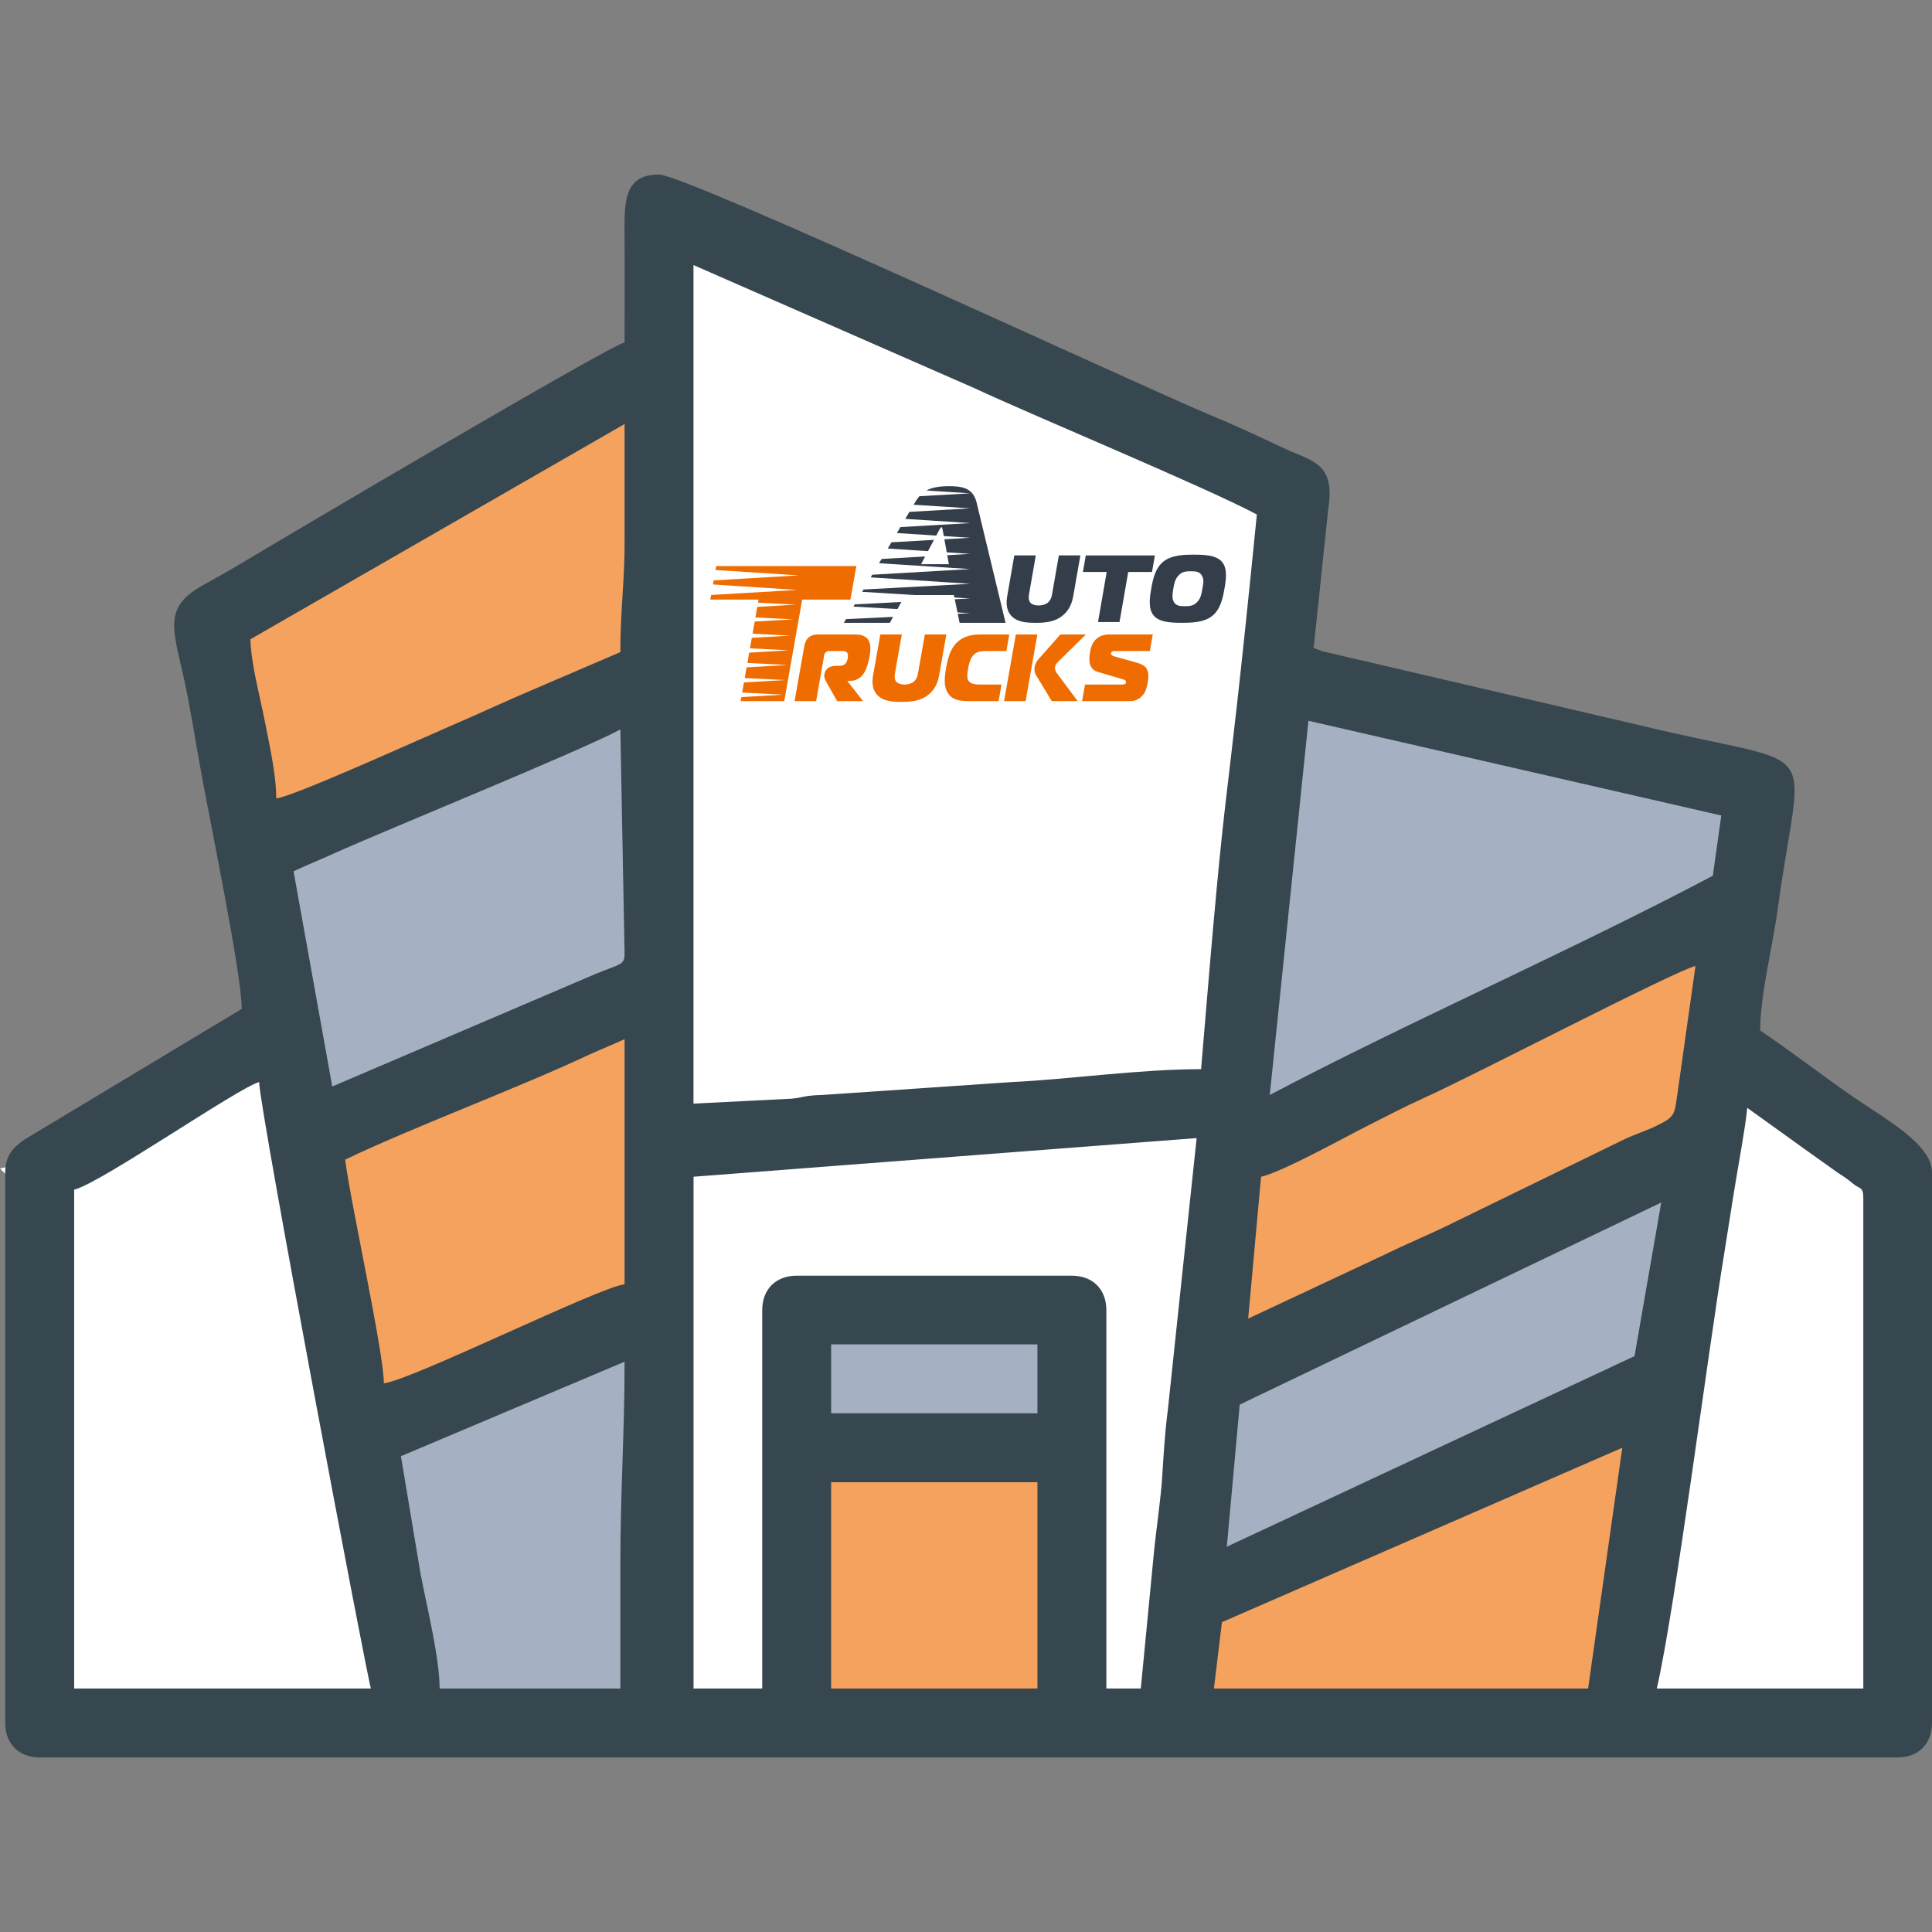 <?xml version="1.0" encoding="UTF-8"?>
<!DOCTYPE svg PUBLIC "-//W3C//DTD SVG 1.1//EN" "http://www.w3.org/Graphics/SVG/1.1/DTD/svg11.dtd">
<!-- Creator: CorelDRAW X7 -->
<svg xmlns="http://www.w3.org/2000/svg" xml:space="preserve" width="400px" height="400px" version="1.1" style="shape-rendering:geometricPrecision; text-rendering:geometricPrecision; image-rendering:optimizeQuality; fill-rule:evenodd; clip-rule:evenodd"
viewBox="0 0 40000 40000"
 xmlns:xlink="http://www.w3.org/1999/xlink">
 <rect x="0" y="0" width="40000" height="40000" fill="#808080" stroke="none"/>
 <defs>
  <style type="text/css">
   <![CDATA[
    .fil5 {fill:#343E4A}
    .fil3 {fill:#37474F}
    .fil2 {fill:#A5B1C3}
    .fil4 {fill:#EF6C00}
    .fil1 {fill:#F4A25E}
    .fil0 {fill:white}
   ]]>
  </style>
 </defs>
 <g id="Layer_x0020_1">
  <g id="_1830241703104">
   <path class="fil0" d="M1359 23875c167,-39 1074,-611 1915,-1141 817,-515 1581,-997 1891,-1081l956 -258 17 996c4,180 371,2230 810,4612 642,3482 1413,7586 1430,7623l534 1110 -1232 0 -6145 0 -776 0 0 -777 0 -10007 -759 -759 1359 -318zm35422 -1456l1082 778 1 -1c231,162 306,216 375,266l-1 1 230 164 1 0 67 44 -1 1c90,59 163,107 297,220l0 0 0 -1 4 0c348,187 519,280 519,919l0 10149 0 777 -777 0 -4276 0 -977 0 221 -950c233,-1001 600,-3568 921,-5815 177,-1235 340,-2374 468,-3155 61,-368 86,-528 113,-701 45,-291 88,-568 120,-760l1 0c40,-253 52,-316 67,-406 66,-381 146,-842 169,-1082l253 -2694 1123 2246zm2051 1473l1 0 -1 0 0 0zm2 1l0 0 0 0 0 0zm0 0l16 14 2 -2 -18 -12 0 0zm-15215 11843l-713 0 -777 0 0 -777 0 -7771 -5572 0 0 7771 0 777 -776 0 -1422 0 -777 0 0 -777 0 -10596 0 -700 0 0 0 -814 0 -17361 0 -1186 1086 476 5814 2548 19 6c590,275 1352,606 2173,961 1440,625 3049,1322 3712,1674l458 243 -52 518c-320,3208 -464,4424 -573,5349 -153,1290 -241,2030 -579,6122l-43 522 46 -3 -98 923 -597 5635 -3 22c-50,383 -75,782 -100,1175l0 3 -10 168 0 3c-22,322 -68,689 -109,1022 -26,212 -50,410 -55,450l0 0 -281 2913 -41 427 -384 191 0 1 -170 85 -176 0zm-1455 -8580c6,6 9,8 1,0l-1 0zm-5639 -3c6,-6 8,-9 0,0l0 0z"/>
   <path class="fil1" d="M11342 14819c-291,123 -618,270 -946,417l-2 0c-287,129 -576,259 -846,374 -62,27 -276,122 -547,242 -1016,450 -2856,1265 -3231,1297l-672 57 0 -676c0,-374 -98,-858 -176,-1242l-54 -270 -1 0c-38,-193 -60,-295 -84,-403 -99,-446 -209,-945 -217,-1368l-7 -366 318 -183 7746 -4456 930 -534 0 1071 0 2407 -3 0c2,280 6,535 10,758 17,886 25,1327 -217,1732 -256,430 -626,580 -1360,879 -199,81 -428,174 -639,264l-2 0zm5866 15248l4271 0 621 0 0 621 0 4271 0 621 -621 0 -4271 0 -622 0 0 -621 0 -4271 0 -621 622 0zm15672 5513l-7747 0 -699 0 83 -694 165 -1373 42 -353 327 -142 8290 -3612 1018 -443 -157 1099 -708 4984 -76 534 -538 0zm-7654 -8336l266 -2936 41 -447 438 -102c271,-63 1059,-478 1618,-773 159,-84 303,-160 471,-243l0 -3c94,-46 200,-101 307,-155 264,-135 526,-268 846,-413l2 0c425,-190 1366,-663 2359,-1161 1480,-743 3073,-1542 3390,-1615l878 -203 -125 892 -374 2650 0 2 -10 70c-95,652 -107,739 -750,1052l0 -2c-153,75 -269,121 -390,168l-3 0c-91,35 -185,72 -296,124l0 1 -3533 1723 -1 -2c-275,137 -517,246 -755,353 -210,94 -418,187 -640,297l-12 5 -2849 1335 -976 457 98 -1074zm-18347 -3793c749,-359 1673,-740 2601,-1122 872,-360 1747,-721 2447,-1050l7 -5c116,-52 242,-106 365,-158 127,-54 250,-107 368,-162l886 -417 0 977 0 5077 0 573 -573 46c-134,11 -1159,470 -2203,938 -1185,531 -2396,1073 -2777,1108l-568 51 -97 -563 -801 -4630 -79 -460 424 -203z"/>
   <path class="fil2" d="M24630 31953l267 -2942 40 -437 397 -191 8726 -4183 1356 -650 -257 1478 -554 3179 -69 398 -367 172 -8441 3946 -1220 570 122 -1340zm-7422 -4896l4271 0 776 0 0 777 0 1427 0 777 -776 0 -4271 0 -777 0 0 -777 0 -1427 0 -777 777 0zm-3587 5320l0 2582 0 777 -777 0 -3742 0 -777 0 0 -777c0,-415 -148,-1118 -270,-1696 -43,-207 -85,-406 -107,-522l-3 -18 -408 -2446 -101 -602 565 -239 4630 -1956 1077 -455 0 1168c0,673 -23,1391 -46,2109 -21,625 -41,1251 -41,2075zm-7876 -15036c203,-97 343,-157 482,-217l330 -143 7 -3c557,-250 1336,-577 2187,-935 1495,-628 3202,-1345 3732,-1626l1111 -587 24 1261 87 4630 3 12c0,734 -105,774 -824,1046 -66,25 -150,57 -281,112l0 -1 -5420 2318 -893 381 -172 -958 -801 -4455 -104 -579 532 -256zm30078 1476c-1482,784 -3124,1571 -4746,2348 -1522,730 -3028,1452 -4427,2190l-1281 676 149 -1440 801 -7747 90 -872 854 196 8547 1961 693 158 -99 703 -174 1248 -56 393 -351 186z"/>
   <path class="fil3" d="M36175 22937l1243 893c213,150 408,291 626,446 117,78 180,112 311,223 150,127 223,59 223,311l0 10149 -4276 0c373,-1607 1058,-6951 1398,-9018 87,-529 145,-937 233,-1461 63,-393 203,-1131 242,-1544l0 1zm-18967 7751l4271 0 0 4271 -4271 0 0 -4271zm-15673 -6057c539,-127 3398,-2112 3830,-2228 9,568 2252,12425 2315,12556l-6145 0 0 -10328 0 0zm31345 10328l-7747 0 166 -1374 8289 -3611 -708 4985zm-20036 -2582l0 2582 -3742 0c0,-631 -267,-1708 -393,-2364l-408 -2446 4630 -1956c0,1495 -87,2679 -87,4184zm4364 -4543l4271 0 0 1427 -4271 0 0 -1427zm8192 4189l267 -2942 8727 -4184 -553 3180 -8441 3946zm-18254 -8014c1417,-679 3567,-1475 5043,-2169 267,-122 505,-214 742,-326l0 5077c-485,39 -4445,2000 -4984,2048 0,-640 -689,-3737 -801,-4630l0 0zm16473 10950l-713 0 0 -7834c0,-432 -282,-713 -714,-713l-5698 0c-432,0 -713,281 -713,713l0 7834 -1422 0 0 -10596 10416 -800 -597 5635c-63,480 -88,941 -117,1397 -29,427 -116,1039 -160,1442l-282 2922 0 0zm2223 -7659l267 -2936c461,-107 1743,-826 2228,-1068 378,-189 723,-374 1131,-558 1038,-466 5212,-2641 5635,-2738l-374 2650c-63,427 -49,471 -417,650 -224,112 -432,170 -689,292l-3534 1723c-485,242 -937,422 -1398,650l-2849 1335 0 0zm-975 -5164c-1282,0 -2757,213 -3922,267l-3917 267c-374,9 -369,48 -636,77l-2034 102c0,-7892 0,-4062 0,-17361l5815 2548c1281,597 4762,2039 5849,2616 -733,7349 -568,4378 -1155,11484zm-18789 -4097c243,-116 558,-242 801,-354 1233,-553 5048,-2097 5965,-2582l87 4630c0,257 -67,209 -626,442l-5426 2320 -801 -4456zm29384 92c-2946,1558 -6358,3053 -9173,4539l801 -7747 8547 1961 -175 1247zm-22618 -4630l-1742 748c-646,272 -1161,519 -1796,791 -544,233 -3247,1461 -3587,1490 0,-519 -160,-1194 -243,-1631 -97,-495 -282,-1174 -291,-1664l7746 -4456c0,801 0,1606 0,2407 5,845 -87,1412 -87,2315l0 0zm87 -6412c-335,78 -7086,4063 -7794,4490 -360,219 -593,345 -962,553 -854,481 -558,961 -315,2160 83,423 175,942 243,1354 179,1063 902,4485 902,5242l-4504 2709c-228,155 -393,335 -393,679l0 11396c0,432 282,714 714,714l38469 0c427,0 709,-282 709,-714l0 -11396c0,-592 -980,-1116 -1635,-1568 -675,-466 -1267,-932 -1923,-1373 0,-723 258,-1747 360,-2485 499,-3699 1062,-2883 -2854,-3835l-6577 -1533c-257,-112 -160,-5 -151,-277l282 -2684c150,-971 -369,-971 -976,-1267 -533,-252 -975,-456 -1533,-689 -1325,-549 -10790,-4951 -11348,-4951 -748,0 -719,587 -714,1335 5,713 0,1427 0,2140l0 0z"/>
   <g>
    <path class="fil4" d="M16648 13400c11,-62 29,-141 88,-197 61,-57 144,-67 197,-67l751 0c87,0 238,0 305,134 44,89 34,211 16,316 -12,63 -44,226 -111,339 -73,122 -180,171 -287,171l-59 0 -1 8 321 412 -536 0 -203 -359c-34,-61 -73,-120 -61,-187l5 -30c16,-92 112,-155 227,-155l71 0c39,0 93,-4 131,-42 26,-27 43,-78 50,-114 13,-75 -5,-106 -13,-116 -28,-36 -77,-34 -119,-34l-246 0c-26,0 -50,2 -73,22 -32,26 -35,53 -41,87l-163 928 -446 0 197 -1116z"/>
    <path class="fil4" d="M18671 13136l-140 793c-10,61 -21,142 35,195 34,31 98,49 161,49 63,0 133,-18 178,-49 77,-56 94,-140 103,-195l140 -793 445 0 -146 828c-24,140 -73,292 -216,412 -167,140 -370,156 -568,156 -197,0 -395,-16 -512,-156 -101,-120 -96,-272 -71,-412l146 -828 445 0z"/>
    <path class="fil4" d="M20064 14516c-215,0 -353,-30 -441,-170 -65,-102 -84,-238 -38,-502 41,-231 93,-404 214,-528 154,-162 358,-180 514,-180l583 0 -60 343 -369 0c-145,0 -253,-2 -334,109 -52,69 -77,181 -89,248 -27,154 -15,205 -7,229 40,108 168,108 316,108l382 0 -60 343 -611 0z"/>
    <path class="fil4" d="M21776 14516l-324 -534c-31,-49 -41,-113 -31,-174 10,-51 39,-116 71,-151l462 -521 528 0 -579 570c-24,24 -53,63 -59,98 -5,30 -5,75 34,129l434 583 -536 0zm-744 -1380l445 0 -243 1380 -446 0 244 -1380z"/>
    <path class="fil4" d="M22464 14173l765 0c65,0 81,-24 84,-43 8,-44 -33,-57 -76,-69l-508 -150c-77,-22 -118,-67 -139,-105 -50,-86 -39,-205 -21,-307 15,-87 40,-195 135,-276 51,-43 134,-87 252,-87l911 0 -61 343 -701 0c-52,0 -66,4 -75,8 -13,6 -25,22 -28,38 -8,43 52,61 103,74l443 125c59,15 134,47 174,96 72,85 56,221 39,316 -14,80 -37,191 -115,273 -97,105 -202,107 -297,107l-945 0 60 -343z"/>
    <polygon class="fil4" points="14829,11719 14814,11801 16535,11913 14776,12016 14761,12101 16506,12214 14723,12318 14706,12414 15705,12414 15694,12478 16477,12518 15678,12565 15640,12783 16419,12823 15625,12869 15581,13120 16361,13160 15565,13206 15527,13423 16332,13464 15511,13512 15474,13726 16303,13768 15457,13817 15419,14038 16245,14080 15403,14129 15365,14339 16216,14382 15349,14433 15334,14516 16237,14516 16608,12414 17607,12414 17730,11719 "/>
   </g>
   <g>
    <path class="fil5" d="M17471 12895l951 0 69 -123 -975 46 -45 77zm1461 -575l817 0 11 51 326 20 -319 16 57 273 262 15 -257 13 39 187 951 0 -599 -2489c-75,-312 -312,-340 -580,-340 -212,0 -354,32 -459,89l905 59 -1052 60c-34,40 -64,84 -92,132l-26 44 1170 75 -1258 73 -85 145 1343 87 -1444 83 -73 123 815 53 62 -116c10,-20 34,-59 46,-59 12,0 22,39 25,59l23 126 546 35 -534 31 49 271 485 31 -474 28 33 186 -575 0 85 -160 -903 52 -52 88 1886 121 -2027 117 -32 55 2059 133 -2208 118 -28 48 1082 67zm-476 -1092l-76 129 833 54 124 -234 -881 51zm125 1382l81 -147 -965 50 -27 46 911 51z"/>
    <path class="fil5" d="M24716 11484c-209,0 -456,6 -628,142 -173,137 -221,378 -253,563 -32,181 -68,424 57,563 122,136 373,142 578,142 205,0 458,-6 628,-142 174,-139 222,-382 253,-563 33,-185 69,-426 -57,-563 -124,-136 -369,-142 -578,-142zm-424 705c20,-114 35,-189 97,-262 75,-90 153,-100 267,-100 116,0 187,10 233,100 39,77 26,142 5,262 -19,110 -32,187 -96,262 -77,90 -152,100 -268,100 -112,0 -189,-10 -233,-100 -33,-69 -24,-154 -5,-262z"/>
    <polygon class="fil5" points="23178,12879 23359,11842 23851,11842 23911,11500 22480,11500 22421,11842 22913,11842 22733,12879 "/>
    <path class="fil5" d="M21000 11499l-144 828c-25,140 -29,292 72,412 118,140 316,156 513,156 197,0 400,-16 567,-156 143,-120 191,-272 215,-412l145 -828 -446 0 -138 793c-9,55 -26,140 -103,195 -44,32 -115,49 -178,49 -63,0 -127,-17 -161,-49 -56,-53 -45,-134 -35,-195l138 -793 -445 0z"/>
   </g>
  </g>
 </g>
</svg>
